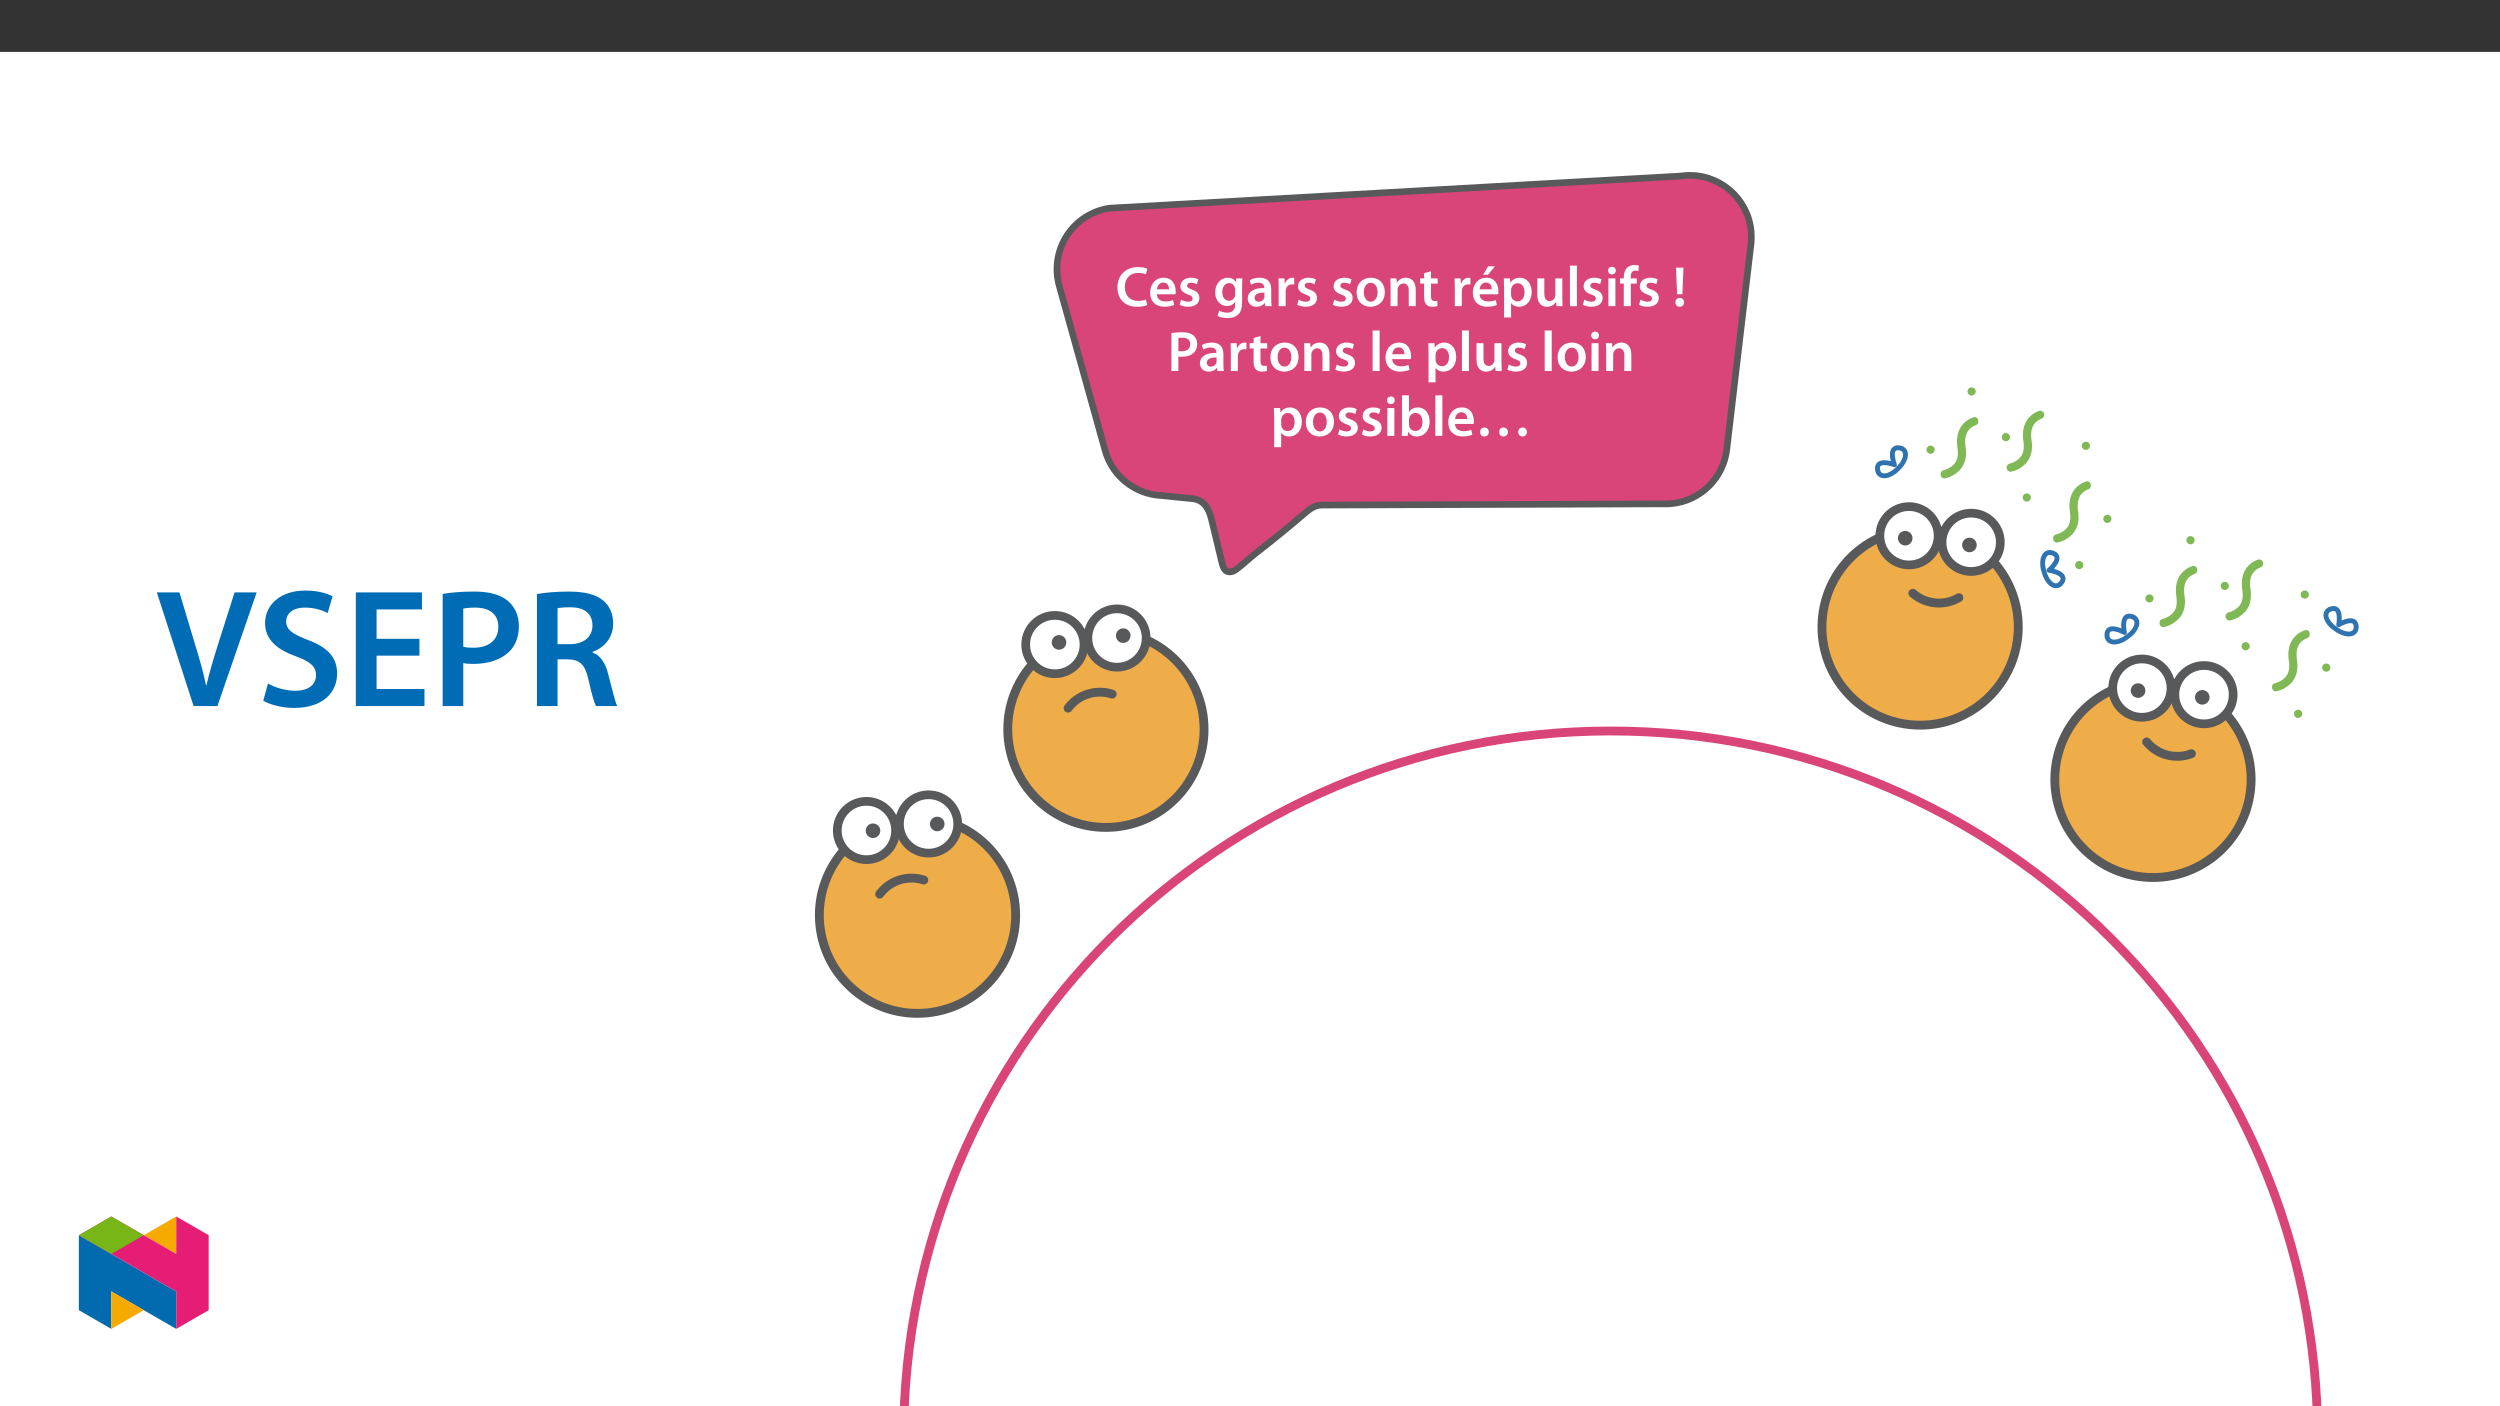 ﻿<?xml version="1.0" encoding="utf-8"?>
<svg xmlns="http://www.w3.org/2000/svg" xmlns:xlink="http://www.w3.org/1999/xlink" viewBox="0 0 960 540" version="1.1">
  <rect x="0" y="0" width="960" height="540" fill="#333333" stroke="none"/>
  <defs>
    <g>
      <symbol overflow="visible" id="glyph0-0">
        <path style="stroke:none;" d="M 0 0 L 10.953 0 L 10.953 -15.344 L 0 -15.344 Z M 5.484 -8.656 L 1.75 -14.25 L 9.203 -14.25 Z M 6.141 -7.672 L 9.859 -13.266 L 9.859 -2.078 Z M 1.75 -1.094 L 5.484 -6.688 L 9.203 -1.094 Z M 1.094 -13.266 L 4.828 -7.672 L 1.094 -2.078 Z M 1.094 -13.266 " />
      </symbol>
      <symbol overflow="visible" id="glyph0-1">
        <path style="stroke:none;" d="M 11.703 -2.547 C 10.984 -2.234 9.844 -2.016 8.766 -2.016 C 5.5 -2.016 3.609 -4.078 3.609 -7.344 C 3.609 -10.891 5.781 -12.781 8.797 -12.781 C 10 -12.781 10.984 -12.516 11.688 -12.203 L 12.25 -14.359 C 11.703 -14.641 10.453 -15.016 8.688 -15.016 C 4.172 -15.016 0.766 -12.078 0.766 -7.219 C 0.766 -2.703 3.609 0.234 8.312 0.234 C 10.109 0.234 11.516 -0.109 12.141 -0.422 Z M 11.703 -2.547 " />
      </symbol>
      <symbol overflow="visible" id="glyph0-2">
        <path style="stroke:none;" d="M 10.5 -4.578 C 10.547 -4.828 10.594 -5.219 10.594 -5.719 C 10.594 -8.062 9.453 -10.922 5.984 -10.922 C 2.562 -10.922 0.766 -8.141 0.766 -5.172 C 0.766 -1.906 2.812 0.219 6.266 0.219 C 7.797 0.219 9.078 -0.062 10 -0.453 L 9.609 -2.297 C 8.766 -2.016 7.891 -1.812 6.641 -1.812 C 4.906 -1.812 3.422 -2.656 3.359 -4.578 Z M 3.359 -6.469 C 3.469 -7.562 4.172 -9.078 5.828 -9.078 C 7.625 -9.078 8.062 -7.453 8.047 -6.469 Z M 3.359 -6.469 " />
      </symbol>
      <symbol overflow="visible" id="glyph0-3">
        <path style="stroke:none;" d="M 0.797 -0.531 C 1.578 -0.094 2.734 0.219 4.031 0.219 C 6.859 0.219 8.375 -1.188 8.375 -3.141 C 8.359 -4.719 7.469 -5.703 5.531 -6.375 C 4.172 -6.891 3.656 -7.188 3.656 -7.875 C 3.656 -8.531 4.188 -9.016 5.156 -9.016 C 6.094 -9.016 6.969 -8.656 7.406 -8.391 L 7.953 -10.281 C 7.328 -10.625 6.297 -10.922 5.109 -10.922 C 2.625 -10.922 1.078 -9.469 1.078 -7.578 C 1.078 -6.312 1.922 -5.172 4.016 -4.469 C 5.328 -3.984 5.766 -3.641 5.766 -2.922 C 5.766 -2.219 5.234 -1.703 4.062 -1.703 C 3.094 -1.703 1.922 -2.125 1.344 -2.5 Z M 0.797 -0.531 " />
      </symbol>
      <symbol overflow="visible" id="glyph0-4">
        <path style="stroke:none;" d="M 11.109 -7.609 C 11.109 -9.078 11.156 -9.953 11.203 -10.672 L 8.859 -10.672 L 8.75 -9.25 L 8.703 -9.25 C 8.203 -10.125 7.25 -10.922 5.609 -10.922 C 3.047 -10.922 0.766 -8.797 0.766 -5.281 C 0.766 -2.266 2.656 -0.062 5.312 -0.062 C 6.734 -0.062 7.797 -0.703 8.422 -1.641 L 8.469 -1.641 L 8.469 -0.719 C 8.469 1.578 7.141 2.5 5.391 2.5 C 4.094 2.5 2.953 2.078 2.281 1.688 L 1.688 3.734 C 2.609 4.281 4.062 4.578 5.422 4.578 C 6.891 4.578 8.438 4.281 9.531 3.281 C 10.656 2.281 11.109 0.672 11.109 -1.562 Z M 8.422 -4.672 C 8.422 -4.359 8.391 -3.984 8.312 -3.734 C 8 -2.734 7.125 -2.078 6.109 -2.078 C 4.422 -2.078 3.5 -3.547 3.5 -5.375 C 3.5 -7.547 4.625 -8.859 6.141 -8.859 C 7.281 -8.859 8.047 -8.109 8.328 -7.125 C 8.391 -6.906 8.422 -6.672 8.422 -6.406 Z M 8.422 -4.672 " />
      </symbol>
      <symbol overflow="visible" id="glyph0-5">
        <path style="stroke:none;" d="M 9.734 -6.406 C 9.734 -8.75 8.75 -10.922 5.328 -10.922 C 3.641 -10.922 2.266 -10.453 1.469 -9.969 L 2 -8.219 C 2.719 -8.688 3.812 -9.016 4.859 -9.016 C 6.75 -9.016 7.031 -7.844 7.031 -7.141 L 7.031 -6.969 C 3.094 -7 0.703 -5.609 0.703 -2.938 C 0.703 -1.312 1.906 0.234 4.062 0.234 C 5.453 0.234 6.578 -0.344 7.219 -1.188 L 7.281 -1.188 L 7.469 0 L 9.906 0 C 9.781 -0.656 9.734 -1.594 9.734 -2.562 Z M 7.109 -3.75 C 7.109 -3.547 7.109 -3.359 7.031 -3.156 C 6.781 -2.391 6 -1.688 4.906 -1.688 C 4.062 -1.688 3.375 -2.172 3.375 -3.219 C 3.375 -4.844 5.203 -5.234 7.109 -5.219 Z M 7.109 -3.75 " />
      </symbol>
      <symbol overflow="visible" id="glyph0-6">
        <path style="stroke:none;" d="M 1.453 0 L 4.141 0 L 4.141 -5.547 C 4.141 -5.828 4.172 -6.109 4.203 -6.359 C 4.453 -7.578 5.344 -8.391 6.625 -8.391 C 6.953 -8.391 7.188 -8.375 7.438 -8.328 L 7.438 -10.844 C 7.219 -10.891 7.062 -10.922 6.797 -10.922 C 5.641 -10.922 4.391 -10.156 3.859 -8.656 L 3.797 -8.656 L 3.688 -10.672 L 1.359 -10.672 C 1.422 -9.734 1.453 -8.688 1.453 -7.234 Z M 1.453 0 " />
      </symbol>
      <symbol overflow="visible" id="glyph0-7">
        <path style="stroke:none;" d="M 6.297 -10.922 C 3.062 -10.922 0.766 -8.766 0.766 -5.266 C 0.766 -1.812 3.109 0.234 6.109 0.234 C 8.828 0.234 11.594 -1.516 11.594 -5.438 C 11.594 -8.688 9.469 -10.922 6.297 -10.922 Z M 6.219 -8.969 C 8.062 -8.969 8.812 -7.031 8.812 -5.375 C 8.812 -3.203 7.734 -1.703 6.203 -1.703 C 4.578 -1.703 3.547 -3.266 3.547 -5.328 C 3.547 -7.109 4.312 -8.969 6.219 -8.969 Z M 6.219 -8.969 " />
      </symbol>
      <symbol overflow="visible" id="glyph0-8">
        <path style="stroke:none;" d="M 1.453 0 L 4.141 0 L 4.141 -6.297 C 4.141 -6.594 4.188 -6.922 4.281 -7.141 C 4.562 -7.953 5.312 -8.719 6.375 -8.719 C 7.844 -8.719 8.422 -7.562 8.422 -6.031 L 8.422 0 L 11.109 0 L 11.109 -6.328 C 11.109 -9.719 9.188 -10.922 7.328 -10.922 C 5.547 -10.922 4.391 -9.906 3.906 -9.078 L 3.844 -9.078 L 3.703 -10.672 L 1.359 -10.672 C 1.406 -9.75 1.453 -8.719 1.453 -7.5 Z M 1.453 0 " />
      </symbol>
      <symbol overflow="visible" id="glyph0-9">
        <path style="stroke:none;" d="M 1.891 -12.672 L 1.891 -10.672 L 0.375 -10.672 L 0.375 -8.656 L 1.891 -8.656 L 1.891 -3.641 C 1.891 -2.234 2.141 -1.25 2.734 -0.641 C 3.25 -0.094 4.062 0.234 5.062 0.234 C 5.891 0.234 6.625 0.109 7.016 -0.047 L 6.969 -2.078 C 6.672 -2 6.406 -1.969 5.922 -1.969 C 4.891 -1.969 4.531 -2.625 4.531 -3.953 L 4.531 -8.656 L 7.109 -8.656 L 7.109 -10.672 L 4.531 -10.672 L 4.531 -13.422 Z M 1.891 -12.672 " />
      </symbol>
      <symbol overflow="visible" id="glyph0-10">
        <path style="stroke:none;" d="M 10.5 -4.578 C 10.547 -4.828 10.594 -5.219 10.594 -5.719 C 10.594 -8.062 9.453 -10.922 5.984 -10.922 C 2.562 -10.922 0.766 -8.141 0.766 -5.172 C 0.766 -1.906 2.812 0.219 6.266 0.219 C 7.797 0.219 9.078 -0.062 10 -0.453 L 9.609 -2.297 C 8.766 -2.016 7.891 -1.812 6.641 -1.812 C 4.906 -1.812 3.422 -2.656 3.359 -4.578 Z M 3.359 -6.469 C 3.469 -7.562 4.172 -9.078 5.828 -9.078 C 7.625 -9.078 8.062 -7.453 8.047 -6.469 Z M 6.625 -15.297 L 4.719 -12.062 L 6.578 -12.062 L 9.25 -15.297 Z M 6.625 -15.297 " />
      </symbol>
      <symbol overflow="visible" id="glyph0-11">
        <path style="stroke:none;" d="M 1.453 4.344 L 4.141 4.344 L 4.141 -1.188 L 4.188 -1.188 C 4.734 -0.328 5.859 0.234 7.188 0.234 C 9.625 0.234 12.062 -1.625 12.062 -5.484 C 12.062 -8.812 10.016 -10.922 7.562 -10.922 C 5.938 -10.922 4.688 -10.234 3.906 -9.031 L 3.859 -9.031 L 3.734 -10.672 L 1.359 -10.672 C 1.406 -9.672 1.453 -8.531 1.453 -7.125 Z M 4.141 -6.109 C 4.141 -6.328 4.188 -6.578 4.234 -6.797 C 4.516 -7.984 5.547 -8.797 6.672 -8.797 C 8.391 -8.797 9.312 -7.25 9.312 -5.375 C 9.312 -3.266 8.312 -1.844 6.594 -1.844 C 5.438 -1.844 4.5 -2.625 4.203 -3.734 C 4.172 -3.969 4.141 -4.203 4.141 -4.469 Z M 4.141 -6.109 " />
      </symbol>
      <symbol overflow="visible" id="glyph0-12">
        <path style="stroke:none;" d="M 11 -10.672 L 8.312 -10.672 L 8.312 -4.234 C 8.312 -3.922 8.266 -3.609 8.156 -3.391 C 7.891 -2.703 7.188 -1.953 6.094 -1.953 C 4.672 -1.953 4.094 -3.094 4.094 -4.859 L 4.094 -10.672 L 1.406 -10.672 L 1.406 -4.406 C 1.406 -0.922 3.172 0.234 5.109 0.234 C 7.031 0.234 8.094 -0.859 8.547 -1.594 L 8.609 -1.594 L 8.75 0 L 11.094 0 C 11.047 -0.875 11 -1.922 11 -3.203 Z M 11 -10.672 " />
      </symbol>
      <symbol overflow="visible" id="glyph0-13">
        <path style="stroke:none;" d="M 1.453 0 L 4.141 0 L 4.141 -15.562 L 1.453 -15.562 Z M 1.453 0 " />
      </symbol>
      <symbol overflow="visible" id="glyph0-14">
        <path style="stroke:none;" d="M 4.141 0 L 4.141 -10.672 L 1.453 -10.672 L 1.453 0 Z M 2.812 -15.125 C 1.906 -15.125 1.297 -14.484 1.297 -13.656 C 1.297 -12.875 1.891 -12.203 2.781 -12.203 C 3.734 -12.203 4.312 -12.875 4.312 -13.656 C 4.297 -14.484 3.734 -15.125 2.812 -15.125 Z M 2.812 -15.125 " />
      </symbol>
      <symbol overflow="visible" id="glyph0-15">
        <path style="stroke:none;" d="M 4.453 0 L 4.453 -8.656 L 6.75 -8.656 L 6.75 -10.672 L 4.422 -10.672 L 4.422 -11.219 C 4.422 -12.547 4.859 -13.656 6.203 -13.656 C 6.703 -13.656 7.062 -13.562 7.359 -13.453 L 7.547 -15.547 C 7.125 -15.672 6.547 -15.812 5.828 -15.812 C 4.891 -15.812 3.844 -15.516 3.047 -14.781 C 2.125 -13.906 1.75 -12.516 1.75 -11.141 L 1.75 -10.672 L 0.312 -10.672 L 0.312 -8.656 L 1.75 -8.656 L 1.75 0 Z M 4.453 0 " />
      </symbol>
      <symbol overflow="visible" id="glyph0-16">
        <path style="stroke:none;" d="M 3.766 -4.562 L 4.172 -14.781 L 1.312 -14.781 L 1.734 -4.562 Z M 2.719 0.234 C 3.75 0.234 4.406 -0.5 4.406 -1.469 C 4.391 -2.484 3.75 -3.172 2.734 -3.172 C 1.75 -3.172 1.078 -2.484 1.078 -1.469 C 1.078 -0.5 1.75 0.234 2.719 0.234 Z M 2.719 0.234 " />
      </symbol>
      <symbol overflow="visible" id="glyph0-17">
        <path style="stroke:none;" d="M 1.562 0 L 4.234 0 L 4.234 -5.594 C 4.609 -5.5 5.047 -5.484 5.547 -5.484 C 7.453 -5.484 9.125 -6 10.219 -7.078 C 11.031 -7.875 11.469 -9.016 11.469 -10.406 C 11.469 -11.797 10.891 -12.953 10.016 -13.672 C 9.078 -14.469 7.656 -14.891 5.672 -14.891 C 3.875 -14.891 2.547 -14.75 1.562 -14.578 Z M 4.234 -12.672 C 4.516 -12.734 5.047 -12.797 5.781 -12.797 C 7.656 -12.797 8.797 -11.953 8.797 -10.297 C 8.797 -8.594 7.562 -7.578 5.547 -7.578 C 5 -7.578 4.578 -7.609 4.234 -7.719 Z M 4.234 -12.672 " />
      </symbol>
      <symbol overflow="visible" id="glyph0-18">
        <path style="stroke:none;" d="M 1.453 -3 C 1.453 -1.906 1.406 -0.719 1.359 0 L 3.656 0 L 3.797 -1.594 L 3.844 -1.594 C 4.609 -0.281 5.828 0.234 7.219 0.234 C 9.625 0.234 12.062 -1.672 12.062 -5.5 C 12.078 -8.75 10.219 -10.922 7.609 -10.922 C 6 -10.922 4.844 -10.234 4.188 -9.203 L 4.141 -9.203 L 4.141 -15.562 L 1.453 -15.562 Z M 4.141 -6.141 C 4.141 -6.406 4.188 -6.641 4.234 -6.844 C 4.516 -8.016 5.531 -8.812 6.625 -8.812 C 8.422 -8.812 9.312 -7.281 9.312 -5.391 C 9.312 -3.219 8.281 -1.891 6.594 -1.891 C 5.438 -1.891 4.5 -2.672 4.203 -3.766 C 4.172 -3.969 4.141 -4.188 4.141 -4.406 Z M 4.141 -6.141 " />
      </symbol>
      <symbol overflow="visible" id="glyph0-19">
        <path style="stroke:none;" d="M 3.641 0.234 C 4.672 0.234 5.328 -0.5 5.328 -1.484 C 5.328 -2.516 4.641 -3.219 3.656 -3.219 C 2.703 -3.219 2 -2.5 2 -1.484 C 2 -0.5 2.672 0.234 3.641 0.234 Z M 10.953 0.234 C 11.984 0.234 12.656 -0.5 12.656 -1.484 C 12.656 -2.516 11.969 -3.219 10.984 -3.219 C 10.016 -3.219 9.312 -2.5 9.312 -1.484 C 9.312 -0.5 10 0.234 10.953 0.234 Z M 18.281 0.234 C 19.312 0.234 19.969 -0.5 19.969 -1.484 C 19.969 -2.516 19.297 -3.219 18.312 -3.219 C 17.344 -3.219 16.641 -2.5 16.641 -1.484 C 16.641 -0.5 17.312 0.234 18.281 0.234 Z M 18.281 0.234 " />
      </symbol>
      <symbol overflow="visible" id="glyph1-0">
        <path style="stroke:none;" d="M 0 0 L 32.375 0 L 32.375 -45.328 L 0 -45.328 Z M 16.188 -25.578 L 5.188 -42.094 L 27.188 -42.094 Z M 18.125 -22.656 L 29.141 -39.172 L 29.141 -6.156 Z M 5.188 -3.234 L 16.188 -19.75 L 27.188 -3.234 Z M 3.234 -39.172 L 14.25 -22.656 L 3.234 -6.156 Z M 3.234 -39.172 " />
      </symbol>
      <symbol overflow="visible" id="glyph1-1">
        <path style="stroke:none;" d="M 23.703 0 L 38.781 -43.641 L 30.297 -43.641 L 23.953 -23.703 C 22.281 -18.391 20.656 -13.078 19.484 -7.906 L 19.359 -7.906 C 18.266 -13.203 16.766 -18.266 15.094 -23.766 L 9.125 -43.641 L 0.453 -43.641 L 14.562 0 Z M 23.703 0 " />
      </symbol>
      <symbol overflow="visible" id="glyph1-2">
        <path style="stroke:none;" d="M 2.656 -2.078 C 5.047 -0.578 9.844 0.719 14.5 0.719 C 25.703 0.719 31.016 -5.375 31.016 -12.438 C 31.016 -18.719 27.391 -22.531 19.812 -25.375 C 13.984 -27.641 11.453 -29.203 11.453 -32.562 C 11.453 -35.156 13.594 -37.812 18.641 -37.812 C 22.734 -37.812 25.766 -36.578 27.391 -35.734 L 29.266 -42.156 C 27 -43.312 23.562 -44.359 18.844 -44.359 C 9.328 -44.359 3.359 -38.984 3.359 -31.797 C 3.359 -25.516 7.969 -21.688 15.219 -19.094 C 20.719 -17.094 22.922 -15.156 22.922 -11.844 C 22.922 -8.281 20.078 -5.891 15.016 -5.891 C 10.938 -5.891 7 -7.188 4.469 -8.672 Z M 2.656 -2.078 " />
      </symbol>
      <symbol overflow="visible" id="glyph1-3">
        <path style="stroke:none;" d="M 29.016 -25.828 L 12.562 -25.828 L 12.562 -37.109 L 29.984 -37.109 L 29.984 -43.641 L 4.594 -43.641 L 4.594 0 L 30.953 0 L 30.953 -6.547 L 12.562 -6.547 L 12.562 -19.359 L 29.016 -19.359 Z M 29.016 -25.828 " />
      </symbol>
      <symbol overflow="visible" id="glyph1-4">
        <path style="stroke:none;" d="M 4.594 0 L 12.5 0 L 12.5 -16.516 C 13.594 -16.25 14.891 -16.188 16.375 -16.188 C 22.016 -16.188 26.938 -17.734 30.172 -20.922 C 32.562 -23.25 33.859 -26.609 33.859 -30.75 C 33.859 -34.828 32.188 -38.266 29.594 -40.406 C 26.812 -42.734 22.594 -43.969 16.766 -43.969 C 11.453 -43.969 7.516 -43.578 4.594 -43.062 Z M 12.5 -37.422 C 13.344 -37.625 14.891 -37.812 17.094 -37.812 C 22.594 -37.812 25.969 -35.281 25.969 -30.438 C 25.969 -25.375 22.344 -22.406 16.375 -22.406 C 14.766 -22.406 13.531 -22.469 12.5 -22.797 Z M 12.5 -37.422 " />
      </symbol>
      <symbol overflow="visible" id="glyph1-5">
        <path style="stroke:none;" d="M 4.594 0 L 12.5 0 L 12.5 -17.938 L 16.516 -17.938 C 21.047 -17.812 23.047 -16 24.344 -10.297 C 25.516 -4.859 26.609 -1.297 27.266 0 L 35.422 0 C 34.578 -1.688 33.406 -6.734 31.984 -12.172 C 30.953 -16.375 29.078 -19.422 25.906 -20.594 L 25.906 -20.781 C 30.047 -22.203 33.859 -26.031 33.859 -31.656 C 33.859 -35.422 32.5 -38.469 30.109 -40.469 C 27.125 -42.922 22.922 -43.969 16.641 -43.969 C 12.047 -43.969 7.641 -43.578 4.594 -43 Z M 12.5 -37.562 C 13.281 -37.75 14.891 -37.938 17.422 -37.938 C 22.594 -37.938 25.906 -35.672 25.906 -30.953 C 25.906 -26.609 22.594 -23.766 17.219 -23.766 L 12.5 -23.766 Z M 12.5 -37.562 " />
      </symbol>
    </g>
    <clipPath id="clip1">
      <path d="M 369 57.324 L 709 57.324 L 709 256 L 369 256 Z M 369 57.324 " />
    </clipPath>
    <clipPath id="clip2">
      <path d="M 303.918 232 L 911.668 232 L 911.668 540 L 303.918 540 Z M 303.918 232 " />
    </clipPath>
    <clipPath id="clip3">
      <path d="M 30.277 474 L 68 474 L 68 510.301 L 30.277 510.301 Z M 30.277 474 " />
    </clipPath>
    <clipPath id="clip4">
      <path d="M 42 495 L 56 495 L 56 510.301 L 42 510.301 Z M 42 495 " />
    </clipPath>
    <clipPath id="clip5">
      <path d="M 55 467.125 L 68 467.125 L 68 482 L 55 482 Z M 55 467.125 " />
    </clipPath>
    <clipPath id="clip6">
      <path d="M 30.277 467.125 L 80.133 467.125 L 80.133 510.301 L 30.277 510.301 Z M 30.277 467.125 " />
    </clipPath>
    <clipPath id="clip7">
      <path d="M 30.277 467.125 L 56 467.125 L 56 482 L 30.277 482 Z M 30.277 467.125 " />
    </clipPath>
  </defs>
  <g id="surface1">
    <path style=" stroke:none;fill-rule:nonzero;fill:rgb(100%,100%,100%);fill-opacity:1;" d="M 0 559.926 L 960 559.926 L 960 19.926 L 0 19.926 Z M 0 559.926 " />
    <path style=" stroke:none;fill-rule:nonzero;fill:rgb(85.5%,27.1%,47.499%);fill-opacity:1;" d="M 409.691 90.457 C 413.379 84.781 419.32 80.957 426.008 79.941 L 645.32 67.605 C 645.848 67.527 646.383 67.465 646.91 67.418 C 659.941 66.344 671.375 76.039 672.449 89.07 C 672.566 90.512 672.555 91.961 672.41 93.402 L 663.117 172.23 C 661.973 183.547 652.938 192.453 641.602 193.43 C 640.527 193.52 639.453 193.539 638.379 193.484 L 507.508 193.949 C 504.453 193.961 502.27 196.035 500.102 197.887 C 497.41 200.188 494.695 202.453 491.953 204.691 C 488.82 207.25 485.66 209.77 482.465 212.246 C 479.82 214.301 477.379 216.648 474.73 218.668 C 473.699 219.449 472.273 219.953 471.117 219.367 C 469.953 218.773 469.531 217.352 469.223 216.078 L 465.254 199.562 C 464.191 195.141 462.234 191.68 457.246 191.43 L 445.996 190.297 C 435.793 189.801 427.062 182.801 424.363 172.945 L 406.723 109.641 C 404.926 103.113 406.008 96.133 409.691 90.457 " />
    <g clip-path="url(#clip1)" clip-rule="nonzero">
      <path style="fill:none;stroke-width:3;stroke-linecap:butt;stroke-linejoin:miter;stroke:rgb(34.499%,34.9%,35.699%);stroke-opacity:1;stroke-miterlimit:10;" d="M 0 -0.002 C 4.338 6.676 11.328 11.175 19.196 12.37 L 277.211 26.883 C 277.831 26.975 278.461 27.048 279.081 27.103 C 294.412 28.367 307.863 16.961 309.127 1.63 C 309.265 -0.066 309.251 -1.771 309.081 -3.467 L 298.148 -96.206 C 296.802 -109.519 286.172 -119.997 272.836 -121.146 C 271.572 -121.252 270.308 -121.275 269.044 -121.21 L 115.078 -121.757 C 111.484 -121.771 108.916 -124.211 106.365 -126.389 C 103.199 -129.096 100.005 -131.762 96.779 -134.395 C 93.093 -137.405 89.375 -140.369 85.616 -143.283 C 82.505 -145.7 79.632 -148.462 76.517 -150.838 C 75.303 -151.757 73.626 -152.35 72.266 -151.661 C 70.896 -150.962 70.4 -149.289 70.037 -147.791 L 65.368 -128.361 C 64.118 -123.159 61.815 -119.087 55.947 -118.793 L 42.712 -117.46 C 30.708 -116.877 20.437 -108.641 17.261 -97.047 L -3.493 -22.571 C -5.606 -14.891 -4.334 -6.679 0 -0.002 Z M 0 -0.002 " transform="matrix(0.85,0,0,-0.85,409.691,90.456)" />
    </g>
    <path style=" stroke:none;fill-rule:nonzero;fill:rgb(100%,100%,100%);fill-opacity:1;" d="M 618.48 280.699 C 768.418 280.699 889.965 402.242 889.965 552.18 C 889.965 702.117 768.418 823.664 618.48 823.664 C 468.543 823.664 346.996 702.117 346.996 552.18 C 346.996 402.242 468.543 280.699 618.48 280.699 " />
    <g clip-path="url(#clip2)" clip-rule="nonzero">
      <path style="fill:none;stroke-width:4;stroke-linecap:butt;stroke-linejoin:miter;stroke:rgb(85.5%,27.1%,47.499%);stroke-opacity:1;stroke-miterlimit:10;" d="M 0.001 -0.002 C 176.398 -0.002 319.394 -142.994 319.394 -319.391 C 319.394 -495.788 176.398 -638.784 0.001 -638.784 C -176.396 -638.784 -319.392 -495.788 -319.392 -319.391 C -319.392 -142.994 -176.396 -0.002 0.001 -0.002 Z M 0.001 -0.002 " transform="matrix(0.85,0,0,-0.85,618.48,280.697)" />
    </g>
    <path style=" stroke:none;fill-rule:nonzero;fill:rgb(93.3%,67.799%,28.6%);fill-opacity:1;" d="M 420.723 242.559 C 400.023 244.738 385.012 263.285 387.191 283.984 C 389.371 304.688 407.918 319.699 428.617 317.52 C 449.32 315.34 464.332 296.793 462.152 276.09 C 459.973 255.391 441.426 240.379 420.723 242.559 " />
    <path style="fill:none;stroke-width:4;stroke-linecap:round;stroke-linejoin:round;stroke:rgb(34.499%,34.9%,35.699%);stroke-opacity:1;stroke-miterlimit:4;" d="M -0.002 -0.002 C -24.354 -2.567 -42.015 -24.386 -39.45 -48.738 C -36.886 -73.095 -15.066 -90.756 9.286 -88.192 C 33.642 -85.627 51.303 -63.807 48.739 -39.451 C 46.175 -15.099 24.355 2.562 -0.002 -0.002 Z M -0.002 -0.002 " transform="matrix(0.85,0,0,-0.85,420.724,242.557)" />
    <path style=" stroke:none;fill-rule:nonzero;fill:rgb(100%,100%,100%);fill-opacity:1;" d="M 428.934 233.801 C 435.117 233.801 440.129 238.816 440.129 245 C 440.129 251.188 435.117 256.199 428.934 256.199 C 422.746 256.199 417.734 251.188 417.734 245 C 417.734 238.816 422.746 233.801 428.934 233.801 " />
    <path style="fill:none;stroke-width:3.93;stroke-linecap:round;stroke-linejoin:round;stroke:rgb(34.499%,34.9%,35.699%);stroke-opacity:1;stroke-miterlimit:4;" d="M 0.002 0.001 C 7.277 0.001 13.173 -5.899 13.173 -13.174 C 13.173 -20.454 7.277 -26.35 0.002 -26.35 C -7.277 -26.35 -13.173 -20.454 -13.173 -13.174 C -13.173 -5.899 -7.277 0.001 0.002 0.001 Z M 0.002 0.001 " transform="matrix(0.85,0,0,-0.85,428.932,233.802)" />
    <path style=" stroke:none;fill-rule:nonzero;fill:rgb(100%,100%,100%);fill-opacity:1;" d="M 405.066 236.316 C 411.25 236.316 416.266 241.328 416.266 247.512 C 416.266 253.699 411.25 258.715 405.066 258.715 C 398.879 258.715 393.867 253.699 393.867 247.512 C 393.867 241.328 398.879 236.316 405.066 236.316 " />
    <path style="fill:none;stroke-width:3.93;stroke-linecap:round;stroke-linejoin:round;stroke:rgb(34.499%,34.9%,35.699%);stroke-opacity:1;stroke-miterlimit:4;" d="M 0 -0.002 C 7.275 -0.002 13.176 -5.898 13.176 -13.173 C 13.176 -20.452 7.275 -26.353 0 -26.353 C -7.279 -26.353 -13.175 -20.452 -13.175 -13.173 C -13.175 -5.898 -7.279 -0.002 0 -0.002 Z M 0 -0.002 " transform="matrix(0.85,0,0,-0.85,405.066,236.315)" />
    <path style=" stroke:none;fill-rule:nonzero;fill:rgb(34.499%,34.9%,35.699%);fill-opacity:1;" d="M 431.32 241.285 C 432.867 241.285 434.121 242.535 434.121 244.082 C 434.121 245.629 432.867 246.883 431.32 246.883 C 429.773 246.883 428.52 245.629 428.52 244.082 C 428.52 242.535 429.773 241.285 431.32 241.285 " />
    <path style=" stroke:none;fill-rule:nonzero;fill:rgb(34.499%,34.9%,35.699%);fill-opacity:1;" d="M 406.66 243.879 C 408.207 243.879 409.457 245.133 409.457 246.68 C 409.457 248.227 408.207 249.48 406.66 249.48 C 405.113 249.48 403.859 248.227 403.859 246.68 C 403.859 245.133 405.113 243.879 406.66 243.879 " />
    <path style="fill:none;stroke-width:4;stroke-linecap:round;stroke-linejoin:round;stroke:rgb(34.499%,34.9%,35.699%);stroke-opacity:1;stroke-miterlimit:4;" d="M -0 -0.001 C -7.321 2.375 -15.34 -0.18 -19.936 -6.352 " transform="matrix(0.85,0,0,-0.85,427.086,266.538)" />
    <path style=" stroke:none;fill-rule:nonzero;fill:rgb(93.3%,67.799%,28.6%);fill-opacity:1;" d="M 348.375 313.953 C 327.672 316.133 312.66 334.684 314.84 355.383 C 317.02 376.082 335.57 391.098 356.27 388.918 C 376.969 386.738 391.984 368.188 389.805 347.488 C 387.625 326.789 369.074 311.773 348.375 313.953 " />
    <path style="fill:none;stroke-width:4;stroke-linecap:round;stroke-linejoin:round;stroke:rgb(34.499%,34.9%,35.699%);stroke-opacity:1;stroke-miterlimit:4;" d="M 0 -0 C -24.356 -2.565 -42.017 -24.389 -39.453 -48.741 C -36.888 -73.093 -15.064 -90.758 9.288 -88.194 C 33.64 -85.63 51.306 -63.805 48.741 -39.453 C 46.177 -15.101 24.352 2.564 0 -0 Z M 0 -0 " transform="matrix(0.85,0,0,-0.85,348.375,313.953)" />
    <path style=" stroke:none;fill-rule:nonzero;fill:rgb(100%,100%,100%);fill-opacity:1;" d="M 356.582 305.199 C 362.766 305.199 367.781 310.211 367.781 316.398 C 367.781 322.582 362.766 327.598 356.582 327.598 C 350.398 327.598 345.383 322.582 345.383 316.398 C 345.383 310.211 350.398 305.199 356.582 305.199 " />
    <path style="fill:none;stroke-width:3.93;stroke-linecap:round;stroke-linejoin:round;stroke:rgb(34.499%,34.9%,35.699%);stroke-opacity:1;stroke-miterlimit:4;" d="M 0 -0.001 C 7.275 -0.001 13.176 -5.897 13.176 -13.177 C 13.176 -20.452 7.275 -26.352 0 -26.352 C -7.275 -26.352 -13.176 -20.452 -13.176 -13.177 C -13.176 -5.897 -7.275 -0.001 0 -0.001 Z M 0 -0.001 " transform="matrix(0.85,0,0,-0.85,356.582,305.198)" />
    <path style=" stroke:none;fill-rule:nonzero;fill:rgb(100%,100%,100%);fill-opacity:1;" d="M 332.715 307.711 C 338.902 307.711 343.914 312.727 343.914 318.91 C 343.914 325.094 338.902 330.109 332.715 330.109 C 326.531 330.109 321.52 325.094 321.52 318.91 C 321.52 312.727 326.531 307.711 332.715 307.711 " />
    <path style="fill:none;stroke-width:3.93;stroke-linecap:round;stroke-linejoin:round;stroke:rgb(34.499%,34.9%,35.699%);stroke-opacity:1;stroke-miterlimit:4;" d="M -0.002 -0 C 7.277 -0 13.174 -5.901 13.174 -13.176 C 13.174 -20.451 7.277 -26.351 -0.002 -26.351 C -7.277 -26.351 -13.173 -20.451 -13.173 -13.176 C -13.173 -5.901 -7.277 -0 -0.002 -0 Z M -0.002 -0 " transform="matrix(0.85,0,0,-0.85,332.716,307.711)" />
    <path style=" stroke:none;fill-rule:nonzero;fill:rgb(34.499%,34.9%,35.699%);fill-opacity:1;" d="M 359.898 313.609 C 361.445 313.609 362.699 314.863 362.699 316.406 C 362.699 317.953 361.445 319.207 359.898 319.207 C 358.352 319.207 357.098 317.953 357.098 316.406 C 357.098 314.863 358.352 313.609 359.898 313.609 " />
    <path style=" stroke:none;fill-rule:nonzero;fill:rgb(34.499%,34.9%,35.699%);fill-opacity:1;" d="M 335.238 316.203 C 336.785 316.203 338.035 317.457 338.035 319.004 C 338.035 320.551 336.785 321.805 335.238 321.805 C 333.691 321.805 332.438 320.551 332.438 319.004 C 332.438 317.457 333.691 316.203 335.238 316.203 " />
    <path style="fill:none;stroke-width:4;stroke-linecap:round;stroke-linejoin:round;stroke:rgb(34.499%,34.9%,35.699%);stroke-opacity:1;stroke-miterlimit:4;" d="M 0.002 0 C -7.319 2.376 -15.338 -0.179 -19.933 -6.355 " transform="matrix(0.85,0,0,-0.85,354.736,337.934)" />
    <path style=" stroke:none;fill-rule:nonzero;fill:rgb(93.3%,67.799%,28.6%);fill-opacity:1;" d="M 741.27 203.289 C 761.969 205.469 776.984 224.02 774.805 244.719 C 772.625 265.418 754.074 280.434 733.375 278.254 C 712.676 276.074 697.66 257.527 699.84 236.824 C 702.02 216.125 720.57 201.109 741.27 203.289 " />
    <path style="fill:none;stroke-width:4;stroke-linecap:round;stroke-linejoin:round;stroke:rgb(34.499%,34.9%,35.699%);stroke-opacity:1;stroke-miterlimit:4;" d="M -0 0.002 C 24.352 -2.562 42.017 -24.387 39.453 -48.739 C 36.889 -73.091 15.064 -90.756 -9.288 -88.192 C -33.64 -85.628 -51.305 -63.808 -48.741 -39.451 C -46.177 -15.099 -24.352 2.566 -0 0.002 Z M -0 0.002 " transform="matrix(0.85,0,0,-0.85,741.27,203.291)" />
    <path style=" stroke:none;fill-rule:nonzero;fill:rgb(100%,100%,100%);fill-opacity:1;" d="M 733.062 194.535 C 739.246 194.535 744.262 199.551 744.262 205.734 C 744.262 211.918 739.246 216.934 733.062 216.934 C 726.879 216.934 721.863 211.918 721.863 205.734 C 721.863 199.551 726.879 194.535 733.062 194.535 " />
    <path style="fill:none;stroke-width:3.93;stroke-linecap:round;stroke-linejoin:round;stroke:rgb(34.499%,34.9%,35.699%);stroke-opacity:1;stroke-miterlimit:4;" d="M 0.001 0 C 7.276 0 13.176 -5.9 13.176 -13.175 C 13.176 -20.45 7.276 -26.351 0.001 -26.351 C -7.274 -26.351 -13.175 -20.45 -13.175 -13.175 C -13.175 -5.9 -7.274 0 0.001 0 Z M 0.001 0 " transform="matrix(0.85,0,0,-0.85,733.062,194.535)" />
    <path style=" stroke:none;fill-rule:nonzero;fill:rgb(100%,100%,100%);fill-opacity:1;" d="M 756.926 197.051 C 763.113 197.051 768.129 202.062 768.129 208.246 C 768.129 214.434 763.113 219.445 756.926 219.445 C 750.742 219.445 745.73 214.434 745.73 208.246 C 745.73 202.062 750.742 197.051 756.926 197.051 " />
    <path style="fill:none;stroke-width:3.93;stroke-linecap:round;stroke-linejoin:round;stroke:rgb(34.499%,34.9%,35.699%);stroke-opacity:1;stroke-miterlimit:4;" d="M -0.002 -0.002 C 7.277 -0.002 13.178 -5.898 13.178 -13.173 C 13.178 -20.453 7.277 -26.349 -0.002 -26.349 C -7.277 -26.349 -13.173 -20.453 -13.173 -13.173 C -13.173 -5.898 -7.277 -0.002 -0.002 -0.002 Z M -0.002 -0.002 " transform="matrix(0.85,0,0,-0.85,756.928,197.049)" />
    <path style=" stroke:none;fill-rule:nonzero;fill:rgb(34.499%,34.9%,35.699%);fill-opacity:1;" d="M 731.602 203.871 C 733.148 203.871 734.402 205.125 734.402 206.672 C 734.402 208.219 733.148 209.473 731.602 209.473 C 730.055 209.473 728.801 208.219 728.801 206.672 C 728.801 205.125 730.055 203.871 731.602 203.871 " />
    <path style=" stroke:none;fill-rule:nonzero;fill:rgb(34.499%,34.9%,35.699%);fill-opacity:1;" d="M 756.262 206.469 C 757.809 206.469 759.062 207.723 759.062 209.27 C 759.062 210.816 757.809 212.07 756.262 212.07 C 754.715 212.07 753.461 210.816 753.461 209.27 C 753.461 207.723 754.715 206.469 756.262 206.469 " />
    <path style="fill:none;stroke-width:4;stroke-linecap:round;stroke-linejoin:round;stroke:rgb(34.499%,34.9%,35.699%);stroke-opacity:1;stroke-miterlimit:4;" d="M -0.002 0.001 C -6.647 -3.877 -15.025 -3.082 -20.829 1.978 " transform="matrix(0.85,0,0,-0.85,752.228,229.501)" />
    <path style=" stroke:none;fill-rule:nonzero;fill:rgb(93.3%,67.799%,28.6%);fill-opacity:1;" d="M 830.688 261.797 C 851.387 263.977 866.402 282.523 864.223 303.223 C 862.043 323.926 843.492 338.938 822.793 336.758 C 802.09 334.578 787.078 316.031 789.258 295.332 C 791.438 274.629 809.988 259.617 830.688 261.797 " />
    <path style="fill:none;stroke-width:4;stroke-linecap:round;stroke-linejoin:round;stroke:rgb(34.499%,34.9%,35.699%);stroke-opacity:1;stroke-miterlimit:4;" d="M 0 -0.002 C 24.352 -2.567 42.018 -24.386 39.453 -48.738 C 36.889 -73.095 15.064 -90.756 -9.288 -88.192 C -33.644 -85.627 -51.305 -63.807 -48.741 -39.455 C -46.176 -15.099 -24.352 2.562 0 -0.002 Z M 0 -0.002 " transform="matrix(0.85,0,0,-0.85,830.687,261.795)" />
    <path style=" stroke:none;fill-rule:nonzero;fill:rgb(100%,100%,100%);fill-opacity:1;" d="M 822.48 253.039 C 828.664 253.039 833.68 258.055 833.68 264.238 C 833.68 270.426 828.664 275.438 822.48 275.438 C 816.297 275.438 811.281 270.426 811.281 264.238 C 811.281 258.055 816.297 253.039 822.48 253.039 " />
    <path style="fill:none;stroke-width:3.93;stroke-linecap:round;stroke-linejoin:round;stroke:rgb(34.499%,34.9%,35.699%);stroke-opacity:1;stroke-miterlimit:4;" d="M 0.001 0.002 C 7.276 0.002 13.177 -5.899 13.177 -13.174 C 13.177 -20.453 7.276 -26.349 0.001 -26.349 C -7.274 -26.349 -13.175 -20.453 -13.175 -13.174 C -13.175 -5.899 -7.274 0.002 0.001 0.002 Z M 0.001 0.002 " transform="matrix(0.85,0,0,-0.85,822.48,253.041)" />
    <path style=" stroke:none;fill-rule:nonzero;fill:rgb(100%,100%,100%);fill-opacity:1;" d="M 846.344 255.555 C 852.531 255.555 857.543 260.566 857.543 266.754 C 857.543 272.938 852.531 277.953 846.344 277.953 C 840.16 277.953 835.145 272.938 835.145 266.754 C 835.145 260.566 840.16 255.555 846.344 255.555 " />
    <path style="fill:none;stroke-width:3.93;stroke-linecap:round;stroke-linejoin:round;stroke:rgb(34.499%,34.9%,35.699%);stroke-opacity:1;stroke-miterlimit:4;" d="M -0.002 -0.001 C 7.278 -0.001 13.174 -5.897 13.174 -13.177 C 13.174 -20.452 7.278 -26.352 -0.002 -26.352 C -7.276 -26.352 -13.177 -20.452 -13.177 -13.177 C -13.177 -5.897 -7.276 -0.001 -0.002 -0.001 Z M -0.002 -0.001 " transform="matrix(0.85,0,0,-0.85,846.345,255.554)" />
    <path style=" stroke:none;fill-rule:nonzero;fill:rgb(34.499%,34.9%,35.699%);fill-opacity:1;" d="M 821.02 262.379 C 822.566 262.379 823.82 263.633 823.82 265.176 C 823.82 266.723 822.566 267.977 821.02 267.977 C 819.473 267.977 818.219 266.723 818.219 265.176 C 818.219 263.633 819.473 262.379 821.02 262.379 " />
    <path style=" stroke:none;fill-rule:nonzero;fill:rgb(34.499%,34.9%,35.699%);fill-opacity:1;" d="M 845.68 264.977 C 847.227 264.977 848.48 266.23 848.48 267.773 C 848.48 269.32 847.227 270.574 845.68 270.574 C 844.133 270.574 842.879 269.32 842.879 267.773 C 842.879 266.23 844.133 264.977 845.68 264.977 " />
    <path style="fill:none;stroke-width:4;stroke-linecap:round;stroke-linejoin:round;stroke:rgb(34.499%,34.9%,35.699%);stroke-opacity:1;stroke-miterlimit:4;" d="M 0 0 C -7.187 -2.743 -15.331 -0.602 -20.23 5.331 " transform="matrix(0.85,0,0,-0.85,841.5,289.43)" />
    <path style=" stroke:none;fill-rule:nonzero;fill:rgb(50.2%,72.198%,33.699%);fill-opacity:1;" d="M 808.41 200.586 C 807.668 200.133 807.434 199.168 807.883 198.426 C 807.883 198.422 807.883 198.422 807.887 198.422 C 807.938 198.332 808 198.25 808.074 198.176 C 808.141 198.098 808.219 198.031 808.301 197.969 C 808.387 197.906 808.473 197.855 808.566 197.812 C 808.66 197.77 808.758 197.734 808.859 197.711 C 808.961 197.688 809.062 197.672 809.168 197.668 C 809.27 197.664 809.371 197.672 809.473 197.684 C 809.574 197.699 809.676 197.727 809.773 197.762 C 810.266 197.945 810.637 198.359 810.762 198.871 C 810.836 199.172 810.816 199.488 810.711 199.781 C 810.676 199.879 810.629 199.973 810.578 200.059 C 810.125 200.801 809.156 201.039 808.414 200.59 Z M 808.41 200.586 " />
    <path style=" stroke:none;fill-rule:nonzero;fill:rgb(50.2%,72.198%,33.699%);fill-opacity:1;" d="M 800.148 172.535 C 799.406 172.082 799.172 171.113 799.625 170.367 C 799.68 170.281 799.742 170.199 799.812 170.125 C 799.883 170.047 799.957 169.98 800.043 169.918 C 800.125 169.855 800.211 169.805 800.305 169.762 C 800.398 169.719 800.496 169.684 800.598 169.66 C 801.109 169.539 801.648 169.676 802.035 170.031 C 802.113 170.102 802.18 170.176 802.242 170.262 C 802.301 170.344 802.355 170.434 802.398 170.523 C 802.441 170.617 802.477 170.719 802.5 170.816 C 802.527 170.918 802.539 171.02 802.543 171.121 C 802.547 171.227 802.539 171.328 802.527 171.43 C 802.508 171.531 802.484 171.633 802.449 171.73 C 802.414 171.828 802.367 171.922 802.316 172.008 C 802.098 172.363 801.746 172.621 801.34 172.719 C 801.242 172.746 801.137 172.758 801.035 172.762 C 800.934 172.766 800.828 172.762 800.727 172.746 C 800.625 172.727 800.527 172.703 800.43 172.668 C 800.332 172.633 800.238 172.59 800.148 172.535 " />
    <path style=" stroke:none;fill-rule:nonzero;fill:rgb(50.2%,72.198%,33.699%);fill-opacity:1;" d="M 797.602 218.332 C 796.859 217.879 796.625 216.91 797.074 216.168 C 797.129 216.078 797.191 215.996 797.266 215.918 C 797.332 215.844 797.41 215.773 797.492 215.715 C 797.574 215.652 797.664 215.602 797.758 215.559 C 797.852 215.512 797.949 215.48 798.051 215.453 C 798.152 215.43 798.254 215.414 798.355 215.41 C 798.461 215.406 798.562 215.414 798.664 215.43 C 798.766 215.445 798.867 215.473 798.965 215.508 C 799.254 215.613 799.512 215.805 799.691 216.055 C 799.754 216.141 799.805 216.227 799.852 216.32 C 799.895 216.414 799.93 216.512 799.953 216.613 C 799.977 216.715 799.992 216.816 799.996 216.918 C 800 217.023 799.992 217.125 799.977 217.23 C 799.961 217.328 799.938 217.43 799.902 217.527 C 799.832 217.723 799.723 217.898 799.582 218.051 C 799.512 218.129 799.434 218.195 799.352 218.258 C 799.266 218.32 799.18 218.371 799.086 218.414 C 798.992 218.457 798.895 218.492 798.793 218.516 C 798.695 218.539 798.59 218.555 798.488 218.559 C 798.383 218.562 798.281 218.555 798.18 218.543 C 798.078 218.527 797.977 218.5 797.879 218.465 C 797.785 218.43 797.691 218.383 797.602 218.332 " />
    <path style=" stroke:none;fill-rule:nonzero;fill:rgb(50.2%,72.198%,33.699%);fill-opacity:1;" d="M 777.457 192.379 C 776.715 191.926 776.477 190.957 776.93 190.211 C 776.984 190.125 777.047 190.043 777.117 189.969 C 777.258 189.816 777.426 189.691 777.613 189.605 C 777.707 189.562 777.805 189.527 777.906 189.504 C 778.105 189.453 778.312 189.445 778.516 189.477 C 778.617 189.492 778.719 189.52 778.816 189.555 C 779.309 189.738 779.68 190.152 779.809 190.66 C 779.832 190.762 779.848 190.863 779.848 190.965 C 779.855 191.172 779.824 191.379 779.754 191.574 C 779.719 191.672 779.676 191.766 779.621 191.852 C 779.172 192.594 778.203 192.832 777.461 192.379 C 777.457 192.379 777.457 192.379 777.457 192.379 Z M 777.457 192.379 " />
    <path style=" stroke:none;fill-rule:nonzero;fill:rgb(50.2%,72.198%,33.699%);fill-opacity:1;" d="M 769.438 169.203 C 769.348 169.148 769.266 169.086 769.191 169.012 C 769.113 168.945 769.047 168.867 768.984 168.785 C 768.863 168.617 768.773 168.43 768.727 168.227 C 768.699 168.129 768.688 168.023 768.684 167.922 C 768.68 167.816 768.684 167.715 768.699 167.613 C 768.715 167.512 768.742 167.41 768.777 167.312 C 768.848 167.117 768.957 166.941 769.098 166.789 C 769.168 166.715 769.242 166.645 769.328 166.586 C 769.41 166.523 769.5 166.473 769.594 166.426 C 769.688 166.383 769.785 166.348 769.883 166.324 C 769.984 166.301 770.086 166.285 770.191 166.281 C 770.293 166.277 770.398 166.285 770.5 166.301 C 770.602 166.316 770.699 166.34 770.797 166.375 C 771.289 166.559 771.66 166.973 771.789 167.484 C 771.812 167.582 771.828 167.688 771.832 167.789 C 771.832 167.891 771.828 167.996 771.812 168.098 C 771.797 168.199 771.77 168.301 771.734 168.398 C 771.668 168.594 771.559 168.77 771.414 168.922 C 771.348 168.996 771.27 169.066 771.184 169.125 C 771.102 169.188 771.012 169.238 770.922 169.285 C 770.828 169.328 770.73 169.363 770.629 169.387 C 770.223 169.484 769.793 169.418 769.438 169.203 " />
    <path style=" stroke:none;fill-rule:nonzero;fill:rgb(50.2%,72.198%,33.699%);fill-opacity:1;" d="M 740.516 174.027 C 740.426 173.977 740.348 173.914 740.27 173.844 C 740.195 173.773 740.125 173.695 740.062 173.613 C 740.004 173.531 739.949 173.441 739.906 173.348 C 739.82 173.16 739.77 172.957 739.762 172.75 C 739.758 172.645 739.762 172.543 739.781 172.441 C 739.797 172.34 739.82 172.242 739.855 172.145 C 739.891 172.047 739.934 171.953 739.992 171.863 C 740.043 171.777 740.105 171.695 740.18 171.617 C 740.246 171.543 740.324 171.473 740.406 171.41 C 740.492 171.352 740.578 171.301 740.672 171.254 C 740.766 171.211 740.863 171.176 740.965 171.152 C 741.066 171.129 741.168 171.113 741.27 171.109 C 741.375 171.105 741.477 171.109 741.578 171.129 C 741.68 171.145 741.777 171.168 741.875 171.203 C 742.07 171.273 742.25 171.383 742.402 171.523 C 742.48 171.594 742.547 171.672 742.605 171.758 C 742.668 171.84 742.723 171.926 742.766 172.02 C 742.855 172.207 742.902 172.41 742.91 172.617 C 742.914 172.723 742.906 172.824 742.895 172.926 C 742.875 173.027 742.852 173.129 742.816 173.223 C 742.781 173.32 742.734 173.414 742.684 173.504 C 742.629 173.594 742.566 173.676 742.492 173.75 C 742.426 173.828 742.348 173.895 742.266 173.957 C 742.184 174.016 742.094 174.07 742 174.113 C 741.906 174.156 741.809 174.191 741.707 174.215 C 741.301 174.312 740.875 174.246 740.516 174.027 " />
    <path style=" stroke:none;fill-rule:nonzero;fill:rgb(50.2%,72.198%,33.699%);fill-opacity:1;" d="M 756.293 151.66 C 756.203 151.609 756.121 151.547 756.043 151.477 C 755.969 151.406 755.898 151.328 755.84 151.246 C 755.777 151.164 755.727 151.074 755.684 150.98 C 755.637 150.887 755.602 150.789 755.578 150.688 C 755.555 150.59 755.543 150.484 755.535 150.383 C 755.531 150.281 755.539 150.176 755.555 150.074 C 755.57 149.973 755.598 149.875 755.633 149.777 C 755.703 149.582 755.812 149.402 755.953 149.25 C 756.02 149.176 756.098 149.105 756.18 149.047 C 756.266 148.984 756.355 148.934 756.449 148.887 C 756.543 148.844 756.637 148.812 756.738 148.785 C 756.84 148.762 756.941 148.746 757.047 148.742 C 757.148 148.738 757.25 148.746 757.352 148.762 C 757.766 148.824 758.137 149.051 758.383 149.387 C 758.441 149.473 758.496 149.559 758.539 149.652 C 758.582 149.746 758.617 149.844 758.645 149.945 C 758.664 150.047 758.68 150.148 758.684 150.25 C 758.688 150.355 758.684 150.457 758.668 150.559 C 758.648 150.66 758.625 150.762 758.59 150.855 C 758.52 151.051 758.41 151.23 758.27 151.383 C 758.199 151.461 758.121 151.527 758.039 151.59 C 757.957 151.648 757.867 151.703 757.773 151.746 C 757.68 151.789 757.582 151.824 757.484 151.848 C 757.383 151.875 757.281 151.887 757.176 151.891 C 757.074 151.895 756.973 151.887 756.871 151.871 C 756.77 151.855 756.668 151.832 756.57 151.797 C 756.473 151.762 756.379 151.715 756.293 151.66 " />
    <path style=" stroke:none;fill-rule:nonzero;fill:rgb(50.2%,72.198%,33.699%);fill-opacity:1;" d="M 770.539 179.691 C 770.477 178.93 770.969 178.234 771.707 178.039 C 773.324 177.66 774.781 176.773 775.863 175.512 C 777 174.062 777.383 172.09 777.004 169.648 C 776.441 165.996 777.027 163.016 778.742 160.781 C 779.812 159.422 781.242 158.391 782.871 157.809 C 783.691 157.5 784.602 157.914 784.906 158.73 C 784.953 158.852 784.984 158.984 785 159.113 L 785.141 160.449 L 784.973 158.883 L 785 159.102 C 785.086 159.816 784.672 160.496 784 160.75 C 782.902 161.133 781.938 161.82 781.219 162.73 C 780.062 164.254 779.695 166.418 780.121 169.168 C 780.637 172.52 780.035 175.316 778.324 177.484 C 776.816 179.273 774.777 180.539 772.504 181.09 C 771.664 181.309 770.805 180.809 770.586 179.969 C 770.559 179.875 770.547 179.785 770.539 179.691 " />
    <path style=" stroke:none;fill-rule:nonzero;fill:rgb(50.2%,72.198%,33.699%);fill-opacity:1;" d="M 788.426 207.09 L 788.398 206.711 C 788.34 206.039 788.773 205.426 789.43 205.258 C 791.102 204.891 792.613 203.988 793.734 202.691 C 794.871 201.242 795.254 199.27 794.879 196.824 C 794.312 193.176 794.898 190.191 796.617 187.961 C 797.746 186.523 799.281 185.453 801.016 184.887 C 801.746 184.645 802.535 185.031 802.781 185.758 C 802.812 185.855 802.832 185.957 802.844 186.059 L 802.887 186.43 C 802.957 187.078 802.57 187.688 801.949 187.898 C 800.82 188.277 799.828 188.973 799.09 189.91 C 797.938 191.434 797.566 193.598 797.992 196.344 C 798.508 199.695 797.902 202.496 796.195 204.66 C 794.629 206.516 792.496 207.805 790.125 208.332 C 789.379 208.508 788.633 208.047 788.461 207.301 C 788.445 207.23 788.434 207.16 788.426 207.09 " />
    <path style=" stroke:none;fill-rule:nonzero;fill:rgb(50.2%,72.198%,33.699%);fill-opacity:1;" d="M 745.23 182.426 L 745.199 182.047 C 745.145 181.379 745.578 180.762 746.234 180.594 C 747.906 180.227 749.418 179.324 750.539 178.027 C 751.676 176.578 752.059 174.605 751.684 172.16 C 751.117 168.512 751.703 165.527 753.422 163.297 C 754.551 161.859 756.086 160.789 757.824 160.227 C 758.551 159.98 759.34 160.371 759.586 161.098 C 759.617 161.195 759.641 161.293 759.648 161.395 L 759.691 161.766 C 759.762 162.414 759.375 163.023 758.758 163.234 C 757.625 163.613 756.633 164.312 755.895 165.246 C 754.742 166.77 754.371 168.934 754.797 171.68 C 755.312 175.031 754.711 177.828 753 179.996 C 751.434 181.852 749.301 183.141 746.93 183.668 C 746.184 183.844 745.441 183.383 745.266 182.637 C 745.25 182.566 745.238 182.496 745.23 182.426 " />
    <path style=" stroke:none;fill-rule:nonzero;fill:rgb(50.2%,72.198%,33.699%);fill-opacity:1;" d="M 892.469 257.707 C 891.727 257.258 891.488 256.289 891.941 255.547 C 891.941 255.543 891.941 255.543 891.941 255.543 C 891.996 255.453 892.059 255.371 892.129 255.297 C 892.199 255.219 892.277 255.152 892.359 255.09 C 892.441 255.031 892.531 254.977 892.625 254.934 C 892.719 254.891 892.816 254.855 892.914 254.832 C 893.016 254.809 893.121 254.793 893.223 254.789 C 893.324 254.785 893.43 254.793 893.531 254.809 C 893.633 254.82 893.73 254.848 893.832 254.883 C 894.324 255.066 894.691 255.48 894.82 255.992 C 894.844 256.094 894.859 256.195 894.859 256.297 C 894.867 256.398 894.859 256.504 894.844 256.605 C 894.828 256.707 894.801 256.805 894.766 256.902 C 894.73 257 894.688 257.094 894.633 257.18 C 894.184 257.926 893.215 258.16 892.473 257.711 C 892.473 257.707 892.469 257.707 892.469 257.707 " />
    <path style=" stroke:none;fill-rule:nonzero;fill:rgb(50.2%,72.198%,33.699%);fill-opacity:1;" d="M 884.207 229.656 C 883.465 229.203 883.23 228.234 883.684 227.492 C 883.734 227.402 883.801 227.32 883.871 227.246 C 883.941 227.168 884.016 227.102 884.098 227.039 C 884.184 226.98 884.27 226.926 884.363 226.883 C 884.457 226.836 884.555 226.805 884.656 226.781 C 885.168 226.66 885.707 226.797 886.094 227.152 C 886.172 227.223 886.238 227.301 886.297 227.383 C 886.359 227.465 886.414 227.551 886.457 227.645 C 886.5 227.742 886.535 227.84 886.559 227.938 C 886.586 228.039 886.598 228.141 886.602 228.246 C 886.605 228.348 886.598 228.449 886.586 228.551 C 886.566 228.652 886.543 228.754 886.508 228.852 C 886.473 228.949 886.426 229.043 886.375 229.129 C 886.156 229.484 885.805 229.742 885.398 229.84 C 885.301 229.867 885.195 229.879 885.094 229.883 C 884.992 229.887 884.887 229.883 884.785 229.867 C 884.684 229.852 884.586 229.824 884.488 229.789 C 884.391 229.754 884.297 229.711 884.207 229.656 " />
    <path style=" stroke:none;fill-rule:nonzero;fill:rgb(50.2%,72.198%,33.699%);fill-opacity:1;" d="M 881.66 275.453 C 880.918 275 880.684 274.031 881.133 273.289 C 881.188 273.199 881.25 273.117 881.32 273.039 C 881.391 272.965 881.469 272.895 881.551 272.836 C 881.633 272.773 881.723 272.723 881.816 272.68 C 881.91 272.637 882.008 272.602 882.105 272.574 C 882.207 272.551 882.312 272.535 882.414 272.531 C 882.52 272.531 882.621 272.535 882.723 272.551 C 882.824 272.566 882.926 272.594 883.023 272.629 C 883.215 272.699 883.395 272.805 883.547 272.949 C 883.621 273.016 883.691 273.094 883.75 273.176 C 883.812 273.262 883.863 273.348 883.91 273.441 C 883.953 273.535 883.988 273.633 884.012 273.734 C 884.035 273.836 884.051 273.938 884.055 274.039 C 884.059 274.145 884.051 274.246 884.035 274.352 C 884.02 274.449 883.992 274.551 883.961 274.648 C 883.891 274.844 883.781 275.02 883.637 275.172 C 883.566 275.25 883.492 275.316 883.41 275.379 C 883.324 275.441 883.234 275.492 883.145 275.535 C 883.051 275.578 882.953 275.613 882.852 275.637 C 882.75 275.66 882.648 275.676 882.543 275.68 C 882.441 275.684 882.34 275.68 882.238 275.664 C 882.137 275.648 882.035 275.621 881.938 275.586 C 881.844 275.551 881.75 275.504 881.66 275.453 " />
    <path style=" stroke:none;fill-rule:nonzero;fill:rgb(50.2%,72.198%,33.699%);fill-opacity:1;" d="M 861.516 249.5 C 860.773 249.047 860.535 248.078 860.988 247.336 C 861.043 247.246 861.105 247.164 861.176 247.09 C 861.316 246.938 861.484 246.812 861.672 246.727 C 861.766 246.684 861.863 246.648 861.961 246.621 C 862.164 246.574 862.371 246.566 862.574 246.598 C 862.676 246.613 862.777 246.641 862.875 246.676 C 863.367 246.859 863.738 247.273 863.867 247.781 C 863.891 247.883 863.902 247.984 863.906 248.09 C 863.918 248.297 863.883 248.5 863.812 248.695 C 863.777 248.793 863.734 248.887 863.68 248.973 C 863.227 249.715 862.262 249.953 861.52 249.504 C 861.516 249.5 861.516 249.5 861.516 249.5 " />
    <path style=" stroke:none;fill-rule:nonzero;fill:rgb(50.2%,72.198%,33.699%);fill-opacity:1;" d="M 853.496 226.324 C 853.406 226.27 853.324 226.207 853.25 226.137 C 853.172 226.066 853.105 225.988 853.043 225.906 C 852.98 225.824 852.93 225.734 852.887 225.641 C 852.844 225.547 852.809 225.449 852.785 225.348 C 852.758 225.25 852.742 225.145 852.742 225.043 C 852.738 224.938 852.742 224.836 852.758 224.734 C 852.773 224.633 852.801 224.531 852.836 224.438 C 852.906 224.242 853.016 224.062 853.156 223.91 C 853.227 223.836 853.301 223.766 853.387 223.707 C 853.469 223.645 853.559 223.594 853.652 223.547 C 853.746 223.504 853.844 223.469 853.945 223.445 C 854.043 223.422 854.148 223.406 854.25 223.402 C 854.352 223.398 854.457 223.406 854.559 223.422 C 854.66 223.438 854.758 223.461 854.855 223.496 C 855.348 223.68 855.719 224.094 855.848 224.605 C 855.871 224.703 855.887 224.809 855.891 224.91 C 855.891 225.016 855.887 225.117 855.871 225.219 C 855.855 225.32 855.828 225.422 855.793 225.52 C 855.727 225.711 855.617 225.891 855.473 226.043 C 855.406 226.117 855.328 226.188 855.242 226.246 C 855.16 226.309 855.07 226.359 854.98 226.406 C 854.887 226.449 854.789 226.484 854.684 226.508 C 854.281 226.605 853.852 226.539 853.496 226.324 " />
    <path style=" stroke:none;fill-rule:nonzero;fill:rgb(50.2%,72.198%,33.699%);fill-opacity:1;" d="M 824.574 231.152 C 824.484 231.098 824.402 231.035 824.328 230.965 C 824.25 230.895 824.184 230.816 824.121 230.734 C 824.062 230.652 824.008 230.562 823.965 230.469 C 823.875 230.281 823.828 230.078 823.82 229.871 C 823.816 229.77 823.82 229.664 823.836 229.562 C 823.852 229.461 823.879 229.363 823.914 229.266 C 823.949 229.168 823.992 229.074 824.047 228.984 C 824.102 228.898 824.164 228.816 824.234 228.742 C 824.305 228.664 824.383 228.594 824.465 228.535 C 824.547 228.473 824.637 228.422 824.73 228.379 C 824.824 228.332 824.922 228.297 825.023 228.273 C 825.125 228.25 825.227 228.238 825.328 228.23 C 825.43 228.227 825.535 228.234 825.637 228.25 C 825.738 228.266 825.836 228.289 825.934 228.324 C 826.129 228.395 826.309 228.504 826.461 228.648 C 826.609 228.789 826.734 228.957 826.82 229.141 C 826.91 229.328 826.961 229.531 826.969 229.738 C 826.973 229.844 826.965 229.945 826.949 230.047 C 826.934 230.148 826.906 230.25 826.871 230.348 C 826.84 230.445 826.793 230.539 826.738 230.625 C 826.684 230.715 826.621 230.797 826.551 230.875 C 826.484 230.949 826.406 231.016 826.324 231.078 C 826.242 231.137 826.152 231.191 826.059 231.234 C 825.965 231.277 825.867 231.312 825.766 231.336 C 825.359 231.434 824.934 231.367 824.574 231.152 " />
    <path style=" stroke:none;fill-rule:nonzero;fill:rgb(50.2%,72.198%,33.699%);fill-opacity:1;" d="M 840.348 208.781 C 840.262 208.73 840.18 208.668 840.102 208.598 C 840.027 208.527 839.957 208.449 839.898 208.367 C 839.836 208.285 839.785 208.195 839.738 208.102 C 839.695 208.008 839.66 207.91 839.637 207.809 C 839.613 207.711 839.602 207.605 839.594 207.504 C 839.59 207.402 839.598 207.297 839.613 207.195 C 839.629 207.094 839.652 206.996 839.691 206.898 C 839.758 206.703 839.871 206.523 840.012 206.371 C 840.078 206.297 840.156 206.227 840.238 206.168 C 840.324 206.105 840.41 206.055 840.508 206.008 C 840.598 205.969 840.695 205.934 840.797 205.906 C 840.898 205.883 841 205.867 841.105 205.863 C 841.207 205.863 841.309 205.867 841.41 205.883 C 841.824 205.945 842.195 206.172 842.441 206.512 C 842.5 206.594 842.551 206.684 842.598 206.773 C 842.641 206.867 842.676 206.965 842.699 207.066 C 842.723 207.168 842.738 207.27 842.742 207.371 C 842.746 207.477 842.742 207.578 842.723 207.684 C 842.711 207.785 842.684 207.883 842.648 207.98 C 842.578 208.176 842.469 208.352 842.328 208.504 C 842.258 208.582 842.18 208.648 842.098 208.711 C 842.016 208.773 841.926 208.824 841.832 208.867 C 841.738 208.91 841.641 208.945 841.543 208.969 C 841.441 208.996 841.34 209.008 841.234 209.012 C 841.133 209.016 841.027 209.012 840.926 208.996 C 840.824 208.977 840.723 208.953 840.629 208.918 C 840.531 208.883 840.438 208.836 840.348 208.781 " />
    <path style=" stroke:none;fill-rule:nonzero;fill:rgb(50.2%,72.198%,33.699%);fill-opacity:1;" d="M 854.594 236.812 C 854.535 236.051 855.027 235.355 855.766 235.164 C 857.383 234.781 858.84 233.895 859.922 232.633 C 861.059 231.184 861.441 229.211 861.062 226.77 C 860.5 223.117 861.086 220.137 862.801 217.902 C 863.871 216.543 865.305 215.512 866.93 214.93 C 867.746 214.621 868.656 215.035 868.965 215.852 C 869.012 215.977 869.043 216.105 869.059 216.238 L 869.199 217.57 L 869.031 216.004 L 869.059 216.227 C 869.145 216.938 868.73 217.621 868.059 217.871 C 866.961 218.254 865.996 218.941 865.277 219.855 C 864.121 221.375 863.754 223.539 864.18 226.289 C 864.695 229.641 864.094 232.438 862.383 234.605 C 860.875 236.398 858.836 237.66 856.562 238.211 C 855.723 238.434 854.863 237.93 854.645 237.09 C 854.617 237 854.602 236.906 854.594 236.812 " />
    <path style=" stroke:none;fill-rule:nonzero;fill:rgb(50.2%,72.198%,33.699%);fill-opacity:1;" d="M 872.484 264.211 L 872.453 263.832 C 872.398 263.164 872.832 262.547 873.488 262.379 C 875.16 262.012 876.672 261.109 877.793 259.812 C 878.93 258.363 879.312 256.391 878.938 253.949 C 878.371 250.297 878.957 247.312 880.672 245.082 C 881.805 243.645 883.34 242.578 885.078 242.012 C 885.805 241.766 886.594 242.152 886.84 242.883 C 886.871 242.977 886.895 243.078 886.902 243.18 L 886.945 243.551 C 887.016 244.199 886.629 244.809 886.008 245.02 C 884.879 245.398 883.883 246.098 883.148 247.031 C 881.996 248.555 881.625 250.719 882.051 253.465 C 882.566 256.816 881.961 259.617 880.254 261.781 C 878.688 263.637 876.555 264.926 874.184 265.453 C 873.438 265.629 872.695 265.168 872.516 264.422 C 872.504 264.355 872.492 264.281 872.484 264.211 " />
    <path style=" stroke:none;fill-rule:nonzero;fill:rgb(50.2%,72.198%,33.699%);fill-opacity:1;" d="M 829.289 239.547 L 829.262 239.168 C 829.199 238.5 829.637 237.883 830.289 237.715 C 831.965 237.348 833.477 236.445 834.598 235.148 C 835.734 233.699 836.117 231.727 835.742 229.285 C 835.176 225.633 835.762 222.648 837.477 220.418 C 838.609 218.98 840.145 217.914 841.883 217.348 C 842.609 217.102 843.398 217.492 843.645 218.219 C 843.676 218.316 843.699 218.414 843.707 218.516 L 843.75 218.887 C 843.82 219.535 843.434 220.145 842.812 220.355 C 841.684 220.734 840.691 221.434 839.953 222.367 C 838.801 223.891 838.43 226.055 838.855 228.801 C 839.371 232.156 838.77 234.953 837.059 237.117 C 835.492 238.973 833.359 240.262 830.988 240.789 C 830.242 240.965 829.496 240.504 829.324 239.758 C 829.305 239.691 829.297 239.617 829.289 239.547 " />
    <path style=" stroke:none;fill-rule:nonzero;fill:rgb(17.999%,45.099%,68.599%);fill-opacity:1;" d="M 728.18 179.23 C 726.492 181.059 724.234 182.125 722.938 181.691 C 722.719 181.621 722.059 181.406 721.91 180.062 C 721.812 179.223 722.105 178.992 722.203 178.918 C 722.602 178.676 723.07 178.566 723.535 178.602 C 724.77 178.652 725.988 178.902 727.141 179.344 C 727.625 179.527 728.164 179.281 728.348 178.801 C 728.426 178.586 728.426 178.352 728.348 178.137 C 727.781 176.652 727.258 174.055 727.922 173.199 C 727.996 173.105 728.223 172.816 729.07 172.906 C 730.406 173.059 730.625 173.719 730.695 173.938 C 731.121 175.234 730.062 177.488 728.234 179.18 C 728.215 179.195 728.195 179.211 728.18 179.23 Z M 732.473 173.352 C 731.992 171.992 730.719 171.074 729.277 171.051 C 728.219 170.836 727.133 171.223 726.441 172.055 C 725.438 173.352 725.688 175.508 726.062 177.062 C 724.508 176.684 722.352 176.434 721.055 177.441 C 720.223 178.129 719.836 179.219 720.051 180.277 C 720.078 181.719 720.996 182.992 722.355 183.469 C 722.738 183.59 723.133 183.652 723.535 183.648 C 725.41 183.648 727.711 182.484 729.527 180.523 C 731.918 178.305 733.129 175.359 732.473 173.352 " />
    <path style=" stroke:none;fill-rule:nonzero;fill:rgb(17.999%,45.099%,68.599%);fill-opacity:1;" d="M 785.809 219.238 C 785.016 216.879 785.168 214.391 786.172 213.457 C 786.336 213.301 786.844 212.828 788.094 213.34 C 788.879 213.66 788.938 214.027 788.957 214.148 C 788.977 214.613 788.852 215.078 788.594 215.469 C 787.957 216.527 787.152 217.473 786.211 218.273 C 785.816 218.609 785.773 219.199 786.109 219.594 C 786.258 219.766 786.465 219.879 786.688 219.91 C 788.266 220.129 790.793 220.918 791.223 221.91 C 791.27 222.02 791.414 222.359 790.926 223.059 C 790.148 224.16 789.469 224.031 789.242 223.992 C 787.898 223.738 786.434 221.727 785.832 219.312 C 785.824 219.285 785.816 219.262 785.809 219.238 M 788.902 225.828 C 790.324 226.062 791.742 225.387 792.457 224.137 C 793.152 223.309 793.336 222.168 792.938 221.168 C 792.285 219.66 790.273 218.844 788.73 218.426 C 789.809 217.242 791.066 215.473 790.805 213.852 C 790.602 212.793 789.832 211.93 788.801 211.609 C 787.523 210.938 785.965 211.133 784.891 212.094 C 784.602 212.371 784.359 212.691 784.168 213.043 C 783.27 214.688 783.184 217.266 784.023 219.801 C 784.824 222.965 786.824 225.441 788.902 225.828 " />
    <path style=" stroke:none;fill-rule:nonzero;fill:rgb(17.999%,45.099%,68.599%);fill-opacity:1;" d="M 816.359 243.734 C 814.418 245.297 812.031 246.016 810.812 245.398 C 810.605 245.297 809.984 244.984 810.035 243.637 C 810.062 242.789 810.387 242.605 810.492 242.547 C 810.922 242.363 811.402 242.324 811.859 242.43 C 813.07 242.66 814.238 243.09 815.316 243.695 C 815.766 243.945 816.336 243.785 816.586 243.332 C 816.695 243.133 816.73 242.902 816.684 242.68 C 816.344 241.125 816.207 238.48 816.992 237.73 C 817.078 237.648 817.348 237.395 818.168 237.613 C 819.473 237.961 819.59 238.645 819.629 238.867 C 819.855 240.215 818.477 242.289 816.418 243.691 C 816.398 243.703 816.379 243.719 816.359 243.734 M 821.469 238.555 C 821.195 237.141 820.07 236.043 818.648 235.805 C 817.637 235.438 816.5 235.66 815.699 236.379 C 814.512 237.516 814.441 239.688 814.586 241.277 C 813.102 240.676 811.004 240.109 809.578 240.914 C 808.652 241.473 808.109 242.492 808.164 243.57 C 807.977 245 808.699 246.395 809.973 247.07 C 810.332 247.246 810.719 247.363 811.113 247.418 C 812.969 247.695 815.418 246.883 817.504 245.215 C 820.195 243.367 821.824 240.633 821.469 238.555 " />
    <path style=" stroke:none;fill-rule:nonzero;fill:rgb(17.999%,45.099%,68.599%);fill-opacity:1;" d="M 897.426 240.727 C 895.332 239.379 893.895 237.34 894.094 235.988 C 894.125 235.762 894.223 235.074 895.52 234.691 C 896.336 234.453 896.609 234.699 896.699 234.781 C 897.008 235.137 897.195 235.574 897.242 236.043 C 897.406 237.266 897.371 238.508 897.137 239.719 C 897.039 240.227 897.371 240.719 897.879 240.812 C 898.105 240.855 898.336 240.816 898.531 240.699 C 899.898 239.887 902.363 238.918 903.32 239.426 C 903.43 239.48 903.754 239.656 903.809 240.504 C 903.891 241.852 903.277 242.18 903.078 242.285 C 901.871 242.93 899.469 242.277 897.488 240.766 C 897.469 240.75 897.449 240.738 897.426 240.727 Z M 903.957 243.934 C 905.215 243.227 905.898 241.812 905.676 240.391 C 905.703 239.312 905.133 238.305 904.195 237.773 C 902.746 237.004 900.664 237.625 899.199 238.266 C 899.301 236.668 899.176 234.5 897.957 233.398 C 897.137 232.695 895.996 232.504 894.992 232.898 C 893.574 233.172 892.48 234.301 892.242 235.723 C 892.191 236.117 892.199 236.52 892.273 236.914 C 892.598 238.762 894.145 240.824 896.387 242.277 C 898.988 244.246 902.098 244.93 903.957 243.934 " />
    <g style="fill:rgb(100%,100%,100%);fill-opacity:1;">
      <use xlink:href="#glyph0-1" x="428.336" y="117.567" />
    </g>
    <g style="fill:rgb(100%,100%,100%);fill-opacity:1;">
      <use xlink:href="#glyph0-2" x="440.873" y="117.567" />
      <use xlink:href="#glyph0-3" x="452.183" y="117.567" />
    </g>
    <g style="fill:rgb(100%,100%,100%);fill-opacity:1;">
      <use xlink:href="#glyph0-4" x="465.859" y="117.567" />
      <use xlink:href="#glyph0-5" x="478.418" y="117.567" />
      <use xlink:href="#glyph0-6" x="489.552" y="117.567" />
      <use xlink:href="#glyph0-3" x="497.355" y="117.567" />
    </g>
    <g style="fill:rgb(100%,100%,100%);fill-opacity:1;">
      <use xlink:href="#glyph0-3" x="511.032" y="117.567" />
      <use xlink:href="#glyph0-7" x="520.172" y="117.567" />
      <use xlink:href="#glyph0-8" x="532.533" y="117.567" />
    </g>
    <g style="fill:rgb(100%,100%,100%);fill-opacity:1;">
      <use xlink:href="#glyph0-9" x="544.961" y="117.567" />
    </g>
    <g style="fill:rgb(100%,100%,100%);fill-opacity:1;">
      <use xlink:href="#glyph0-6" x="557.191" y="117.567" />
    </g>
    <g style="fill:rgb(100%,100%,100%);fill-opacity:1;">
      <use xlink:href="#glyph0-10" x="564.796" y="117.567" />
      <use xlink:href="#glyph0-11" x="576.106" y="117.567" />
      <use xlink:href="#glyph0-12" x="588.928" y="117.567" />
      <use xlink:href="#glyph0-13" x="601.399" y="117.567" />
      <use xlink:href="#glyph0-3" x="607.032" y="117.567" />
      <use xlink:href="#glyph0-14" x="616.172" y="117.567" />
      <use xlink:href="#glyph0-15" x="621.783" y="117.567" />
    </g>
    <g style="fill:rgb(100%,100%,100%);fill-opacity:1;">
      <use xlink:href="#glyph0-3" x="628.599" y="117.567" />
    </g>
    <g style="fill:rgb(100%,100%,100%);fill-opacity:1;">
      <use xlink:href="#glyph0-16" x="642.276" y="117.567" />
    </g>
    <g style="fill:rgb(100%,100%,100%);fill-opacity:1;">
      <use xlink:href="#glyph0-17" x="448.26" y="142.473" />
    </g>
    <g style="fill:rgb(100%,100%,100%);fill-opacity:1;">
      <use xlink:href="#glyph0-5" x="460.052" y="142.473" />
      <use xlink:href="#glyph0-6" x="471.186" y="142.473" />
    </g>
    <g style="fill:rgb(100%,100%,100%);fill-opacity:1;">
      <use xlink:href="#glyph0-9" x="479.493" y="142.473" />
    </g>
    <g style="fill:rgb(100%,100%,100%);fill-opacity:1;">
      <use xlink:href="#glyph0-7" x="487.055" y="142.473" />
      <use xlink:href="#glyph0-8" x="499.416" y="142.473" />
      <use xlink:href="#glyph0-3" x="511.953" y="142.473" />
    </g>
    <g style="fill:rgb(100%,100%,100%);fill-opacity:1;">
      <use xlink:href="#glyph0-13" x="525.63" y="142.473" />
      <use xlink:href="#glyph0-2" x="531.263" y="142.473" />
    </g>
    <g style="fill:rgb(100%,100%,100%);fill-opacity:1;">
      <use xlink:href="#glyph0-11" x="547.109" y="142.473" />
      <use xlink:href="#glyph0-13" x="559.931" y="142.473" />
      <use xlink:href="#glyph0-12" x="565.564" y="142.473" />
      <use xlink:href="#glyph0-3" x="578.035" y="142.473" />
    </g>
    <g style="fill:rgb(100%,100%,100%);fill-opacity:1;">
      <use xlink:href="#glyph0-13" x="591.712" y="142.473" />
      <use xlink:href="#glyph0-7" x="597.345" y="142.473" />
      <use xlink:href="#glyph0-14" x="609.707" y="142.473" />
      <use xlink:href="#glyph0-8" x="615.318" y="142.473" />
    </g>
    <g style="fill:rgb(100%,100%,100%);fill-opacity:1;">
      <use xlink:href="#glyph0-11" x="487.832" y="167.38" />
      <use xlink:href="#glyph0-7" x="500.654" y="167.38" />
      <use xlink:href="#glyph0-3" x="513.016" y="167.38" />
      <use xlink:href="#glyph0-3" x="522.155" y="167.38" />
      <use xlink:href="#glyph0-14" x="531.295" y="167.38" />
      <use xlink:href="#glyph0-18" x="536.906" y="167.38" />
      <use xlink:href="#glyph0-13" x="549.728" y="167.38" />
      <use xlink:href="#glyph0-2" x="555.361" y="167.38" />
    </g>
    <g style="fill:rgb(100%,100%,100%);fill-opacity:1;">
      <use xlink:href="#glyph0-19" x="566.364" y="167.38" />
    </g>
    <g style="fill:rgb(0%,42.354%,71.373%);fill-opacity:1;">
      <use xlink:href="#glyph1-1" x="59.776" y="271.129" />
    </g>
    <g style="fill:rgb(0%,42.354%,71.373%);fill-opacity:1;">
      <use xlink:href="#glyph1-2" x="98.436" y="271.129" />
      <use xlink:href="#glyph1-3" x="132.045" y="271.129" />
      <use xlink:href="#glyph1-4" x="165.395" y="271.129" />
      <use xlink:href="#glyph1-5" x="201.594" y="271.129" />
    </g>
    <g clip-path="url(#clip3)" clip-rule="nonzero">
      <path style=" stroke:none;fill-rule:nonzero;fill:rgb(0.8%,42%,68.999%);fill-opacity:1;" d="M 30.277 503.105 L 42.738 510.301 L 42.738 495.91 L 67.668 510.301 L 67.668 495.91 L 30.277 474.32 Z M 30.277 503.105 " />
    </g>
    <g clip-path="url(#clip4)" clip-rule="nonzero">
      <path style=" stroke:none;fill-rule:nonzero;fill:rgb(96.1%,66.699%,0%);fill-opacity:1;" d="M 42.738 510.301 L 55.203 503.105 L 42.738 495.91 Z M 42.738 510.301 " />
    </g>
    <g clip-path="url(#clip5)" clip-rule="nonzero">
      <path style=" stroke:none;fill-rule:nonzero;fill:rgb(96.1%,66.699%,0%);fill-opacity:1;" d="M 67.668 467.125 L 55.203 474.32 L 67.668 481.516 Z M 67.668 467.125 " />
    </g>
    <g clip-path="url(#clip6)" clip-rule="nonzero">
      <path style=" stroke:none;fill-rule:nonzero;fill:rgb(89.799%,11.4%,45.499%);fill-opacity:1;" d="M 67.668 467.125 L 67.668 481.516 L 42.738 467.125 L 30.277 474.32 L 67.668 495.91 L 67.668 510.301 L 80.133 503.105 L 80.133 474.32 Z M 67.668 467.125 " />
    </g>
    <g clip-path="url(#clip7)" clip-rule="nonzero">
      <path style=" stroke:none;fill-rule:nonzero;fill:rgb(47.099%,70.999%,9%);fill-opacity:1;" d="M 42.738 467.125 L 30.277 474.32 L 42.738 481.516 L 55.203 474.32 Z M 42.738 467.125 " />
    </g>
  </g>
</svg>